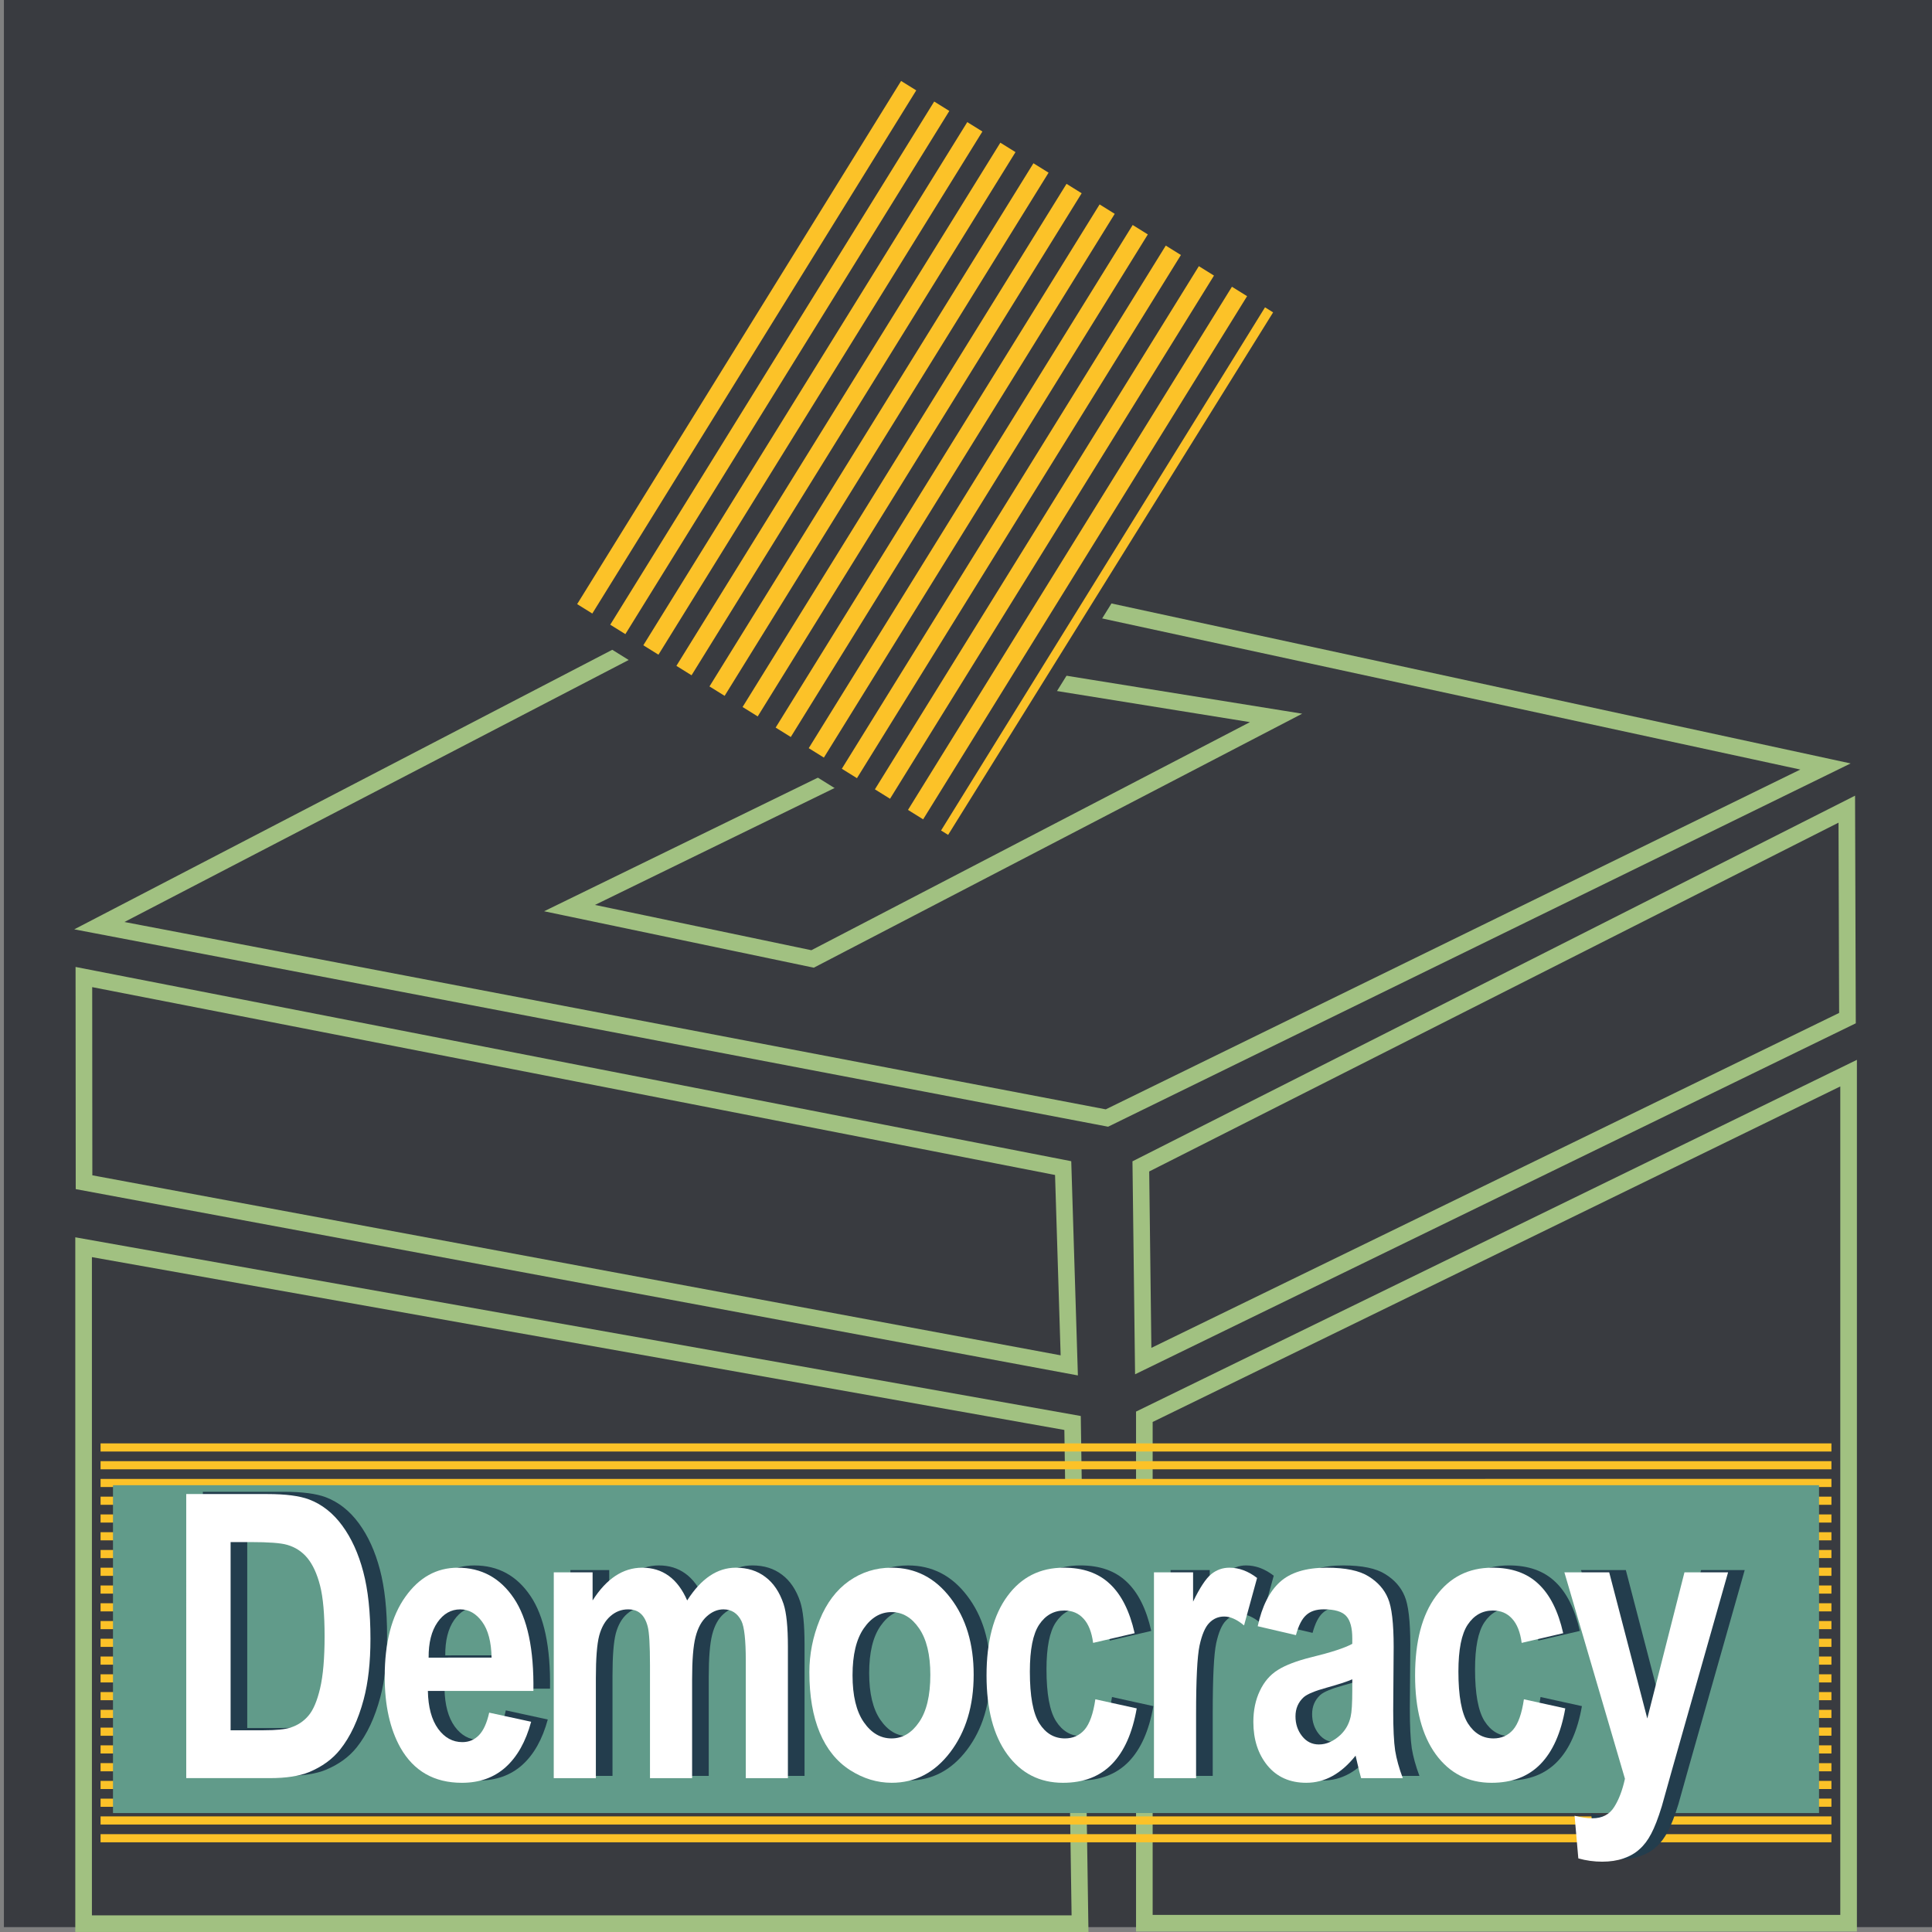 <svg xmlns:inkscape="http://www.inkscape.org/namespaces/inkscape" xmlns:sodipodi="http://sodipodi.sourceforge.net/DTD/sodipodi-0.dtd" xmlns:xlink="http://www.w3.org/1999/xlink" xmlns="http://www.w3.org/2000/svg" xmlns:svg="http://www.w3.org/2000/svg" width="500" height="500" viewBox="0 0 132.292 132.292" id="svg8" inkscape:version="1.1 (c68e22c387, 2021-05-23)" sodipodi:docname="learn-democracy.svg"><rect x="0" y="0" width="132.292" height="132.292" fill="#808080" stroke="none"/><defs id="defs2"><linearGradient inkscape:collect="always" id="linearGradient873"><stop style="stop-color:#233d4d;stop-opacity:0.819" offset="0" id="stop869"></stop><stop style="stop-color:#ffffff;stop-opacity:0" offset="1" id="stop871"></stop></linearGradient><linearGradient inkscape:collect="always" xlink:href="#linearGradient873" id="linearGradient875" x1="63.221" y1="132.292" x2="63.221" y2="104.728" gradientUnits="userSpaceOnUse" gradientTransform="matrix(1,0,0,2.484,5.3873698e-6,-196.265)"></linearGradient><clipPath id="clipPath2951"><rect style="fill:#000000;fill-rule:evenodd;stroke:none;stroke-width:4.897;stroke-linecap:round;stroke-linejoin:round;stroke-miterlimit:4;stroke-dasharray:none;stroke-opacity:0;paint-order:markers fill stroke" id="rect2953" width="229.616" height="207.849" x="-1.7763568e-15" y="0" ry="0"></rect></clipPath><radialGradient inkscape:collect="always" xlink:href="#linearGradient2045-6" id="radialGradient2049" cx="436.051" cy="93.488" fx="436.051" fy="93.488" r="48.207" gradientTransform="matrix(0.689,0,0,0.686,-229.656,-27.385)" gradientUnits="userSpaceOnUse"></radialGradient><linearGradient inkscape:collect="always" id="linearGradient2045-6"><stop style="stop-color:#00ffff;stop-opacity:1" offset="0" id="stop2041"></stop><stop style="stop-color:#ffffff;stop-opacity:0" offset="1" id="stop2043"></stop></linearGradient><clipPath id="clipPath2951-3"><rect style="fill:#000000;fill-rule:evenodd;stroke:none;stroke-width:4.897;stroke-linecap:round;stroke-linejoin:round;stroke-miterlimit:4;stroke-dasharray:none;stroke-opacity:0;paint-order:markers fill stroke" id="rect2953-8" width="229.616" height="207.849" x="-1.7763568e-15" y="0" ry="0"></rect></clipPath><linearGradient inkscape:collect="always" xlink:href="#linearGradient873" id="linearGradient4328" gradientUnits="userSpaceOnUse" gradientTransform="matrix(1,0,0,2.484,5.3873698e-6,-196.265)" x1="63.221" y1="144.775" x2="63.221" y2="115.466"></linearGradient></defs><g inkscape:groupmode="layer" id="layer8" inkscape:label="Background 1" style="display:inline" sodipodi:insensitive="true"><rect style="fill:#393b40;fill-opacity:1;stroke-width:0.606;paint-order:markers stroke fill" id="rect4355" width="132.292" height="132.292" x="0.267" y="-0.334"></rect></g><g inkscape:groupmode="layer" id="layer4" inkscape:label="Ballot &amp; box" style="display:inline" sodipodi:insensitive="true"><path style="fill:none;stroke:#a1c181;stroke-width:1.138;stroke-linecap:butt;stroke-linejoin:miter;stroke-miterlimit:4;stroke-dasharray:none;stroke-opacity:1" d="M 5.725,131.721 V 85.402 l 67.718,12.036 0.511,34.284 z" id="path26700"></path><path style="fill:none;stroke:#a1c181;stroke-width:1.138;stroke-linecap:butt;stroke-linejoin:miter;stroke-miterlimit:4;stroke-dasharray:none;stroke-opacity:1" d="m 78.358,97.013 v 34.677 h 48.223 V 73.482 Z" id="path26702"></path><path style="fill:none;stroke:#a1c181;stroke-width:1.138;stroke-linecap:butt;stroke-linejoin:miter;stroke-miterlimit:4;stroke-dasharray:none;stroke-opacity:1" d="M 5.754,80.951 73.217,93.493 72.798,79.984 5.744,66.902 Z" id="path26704" sodipodi:nodetypes="ccccc"></path><path style="fill:none;stroke:#a1c181;stroke-width:1.138;stroke-linecap:butt;stroke-linejoin:miter;stroke-miterlimit:4;stroke-dasharray:none;stroke-opacity:1" d="M 126.503,69.715 78.281,93.199 78.118,79.868 126.457,55.407 Z" id="path26706" sodipodi:nodetypes="ccccc"></path><path style="fill:none;stroke:#a1c181;stroke-width:1.138;stroke-linecap:butt;stroke-linejoin:miter;stroke-miterlimit:4;stroke-dasharray:none;stroke-opacity:1" d="M 6.803,63.384 75.796,76.556 124.998,52.485 56.364,37.631 Z" id="path26708" sodipodi:nodetypes="ccccc"></path><path style="fill:none;stroke:#a1c181;stroke-width:1.138;stroke-linecap:butt;stroke-linejoin:miter;stroke-miterlimit:4;stroke-dasharray:none;stroke-opacity:1" d="m 38.999,62.181 16.642,3.483 31.737,-16.506 -16.31,-2.627 z" id="path29968" sodipodi:nodetypes="ccccc"></path><g id="g49941" transform="rotate(-7.591,0.919,71.884)"><rect style="fill:#393b40;fill-opacity:1;stroke:none;stroke-width:1.011;stroke-miterlimit:4;stroke-dasharray:none;stroke-opacity:1" id="rect40649" width="44.945" height="32.208" x="-9.989" y="61.902" transform="rotate(-50.528)"></rect><path id="rect40649-8" style="fill:#fcc228;fill-opacity:1;stroke:none;stroke-width:0.948;stroke-miterlimit:4;stroke-dasharray:none;stroke-opacity:1" d="m 69.933,14.154 -26.72,32.579 0.943,0.776 26.72,-32.579 z m 2.06,1.696 -26.72,32.58 0.942,0.776 L 72.935,16.626 Z M 74.052,17.546 47.332,50.125 48.274,50.901 74.994,18.321 Z m 2.059,1.696 -26.72,32.579 0.943,0.777 26.72,-32.579 z m 2.059,1.696 -26.72,32.579 0.943,0.776 26.72,-32.579 z m 2.06,1.696 -26.72,32.579 0.942,0.776 26.72,-32.579 z m 2.059,1.696 -26.72,32.579 0.942,0.776 26.72,-32.579 z m 2.059,1.696 -26.72,32.579 0.943,0.777 26.72,-32.579 z m 2.06,1.697 -26.72,32.579 0.942,0.776 26.72,-32.579 z m 2.059,1.696 -26.72,32.579 0.942,0.776 26.72,-32.579 z m 2.059,1.696 -26.72,32.579 0.943,0.777 26.72,-32.579 z m 2.059,1.696 -26.72,32.579 0.439,0.362 26.785,-32.525 z"></path></g></g><g inkscape:groupmode="layer" id="layer3" inkscape:label="Card" style="display:inline" sodipodi:insensitive="true"><path id="rect1009-9-0" style="fill:#fcc228;fill-opacity:1;stroke:none;stroke-width:1.108;stroke-miterlimit:4;stroke-dasharray:none;stroke-opacity:1;paint-order:markers stroke fill" d="m 6.886,98.834 v 0.557 H 125.406 V 98.834 Z m 0,1.217 v 0.557 H 125.406 v -0.557 z m 0,1.216 v 0.557 H 125.406 v -0.557 z m 0,1.216 v 0.557 H 125.406 v -0.557 z m 0,1.216 v 0.557 H 125.406 v -0.557 z m 0,1.217 v 0.557 H 125.406 v -0.557 z m 0,1.216 v 0.557 H 125.406 v -0.557 z m 0,1.216 v 0.557 H 125.406 v -0.557 z m 0,1.217 v 0.557 H 125.406 v -0.557 z m 0,1.216 v 0.557 H 125.406 v -0.557 z m 0,1.216 v 0.557 H 125.406 v -0.557 z m 0,1.216 v 0.557 H 125.406 v -0.557 z m 0,1.217 v 0.557 H 125.406 v -0.557 z m 0,1.216 v 0.557 H 125.406 v -0.557 z m 0,1.216 v 0.557 H 125.406 v -0.557 z m 0,1.217 v 0.557 H 125.406 v -0.557 z m 0,1.216 v 0.557 H 125.406 v -0.557 z m 0,1.216 v 0.557 H 125.406 v -0.557 z m 0,1.216 V 121.29 H 125.406 v -0.557 z m 0,1.217 v 0.557 H 125.406 v -0.557 z m 0,1.216 v 0.557 H 125.406 v -0.557 z m 0,1.216 v 0.557 H 125.406 v -0.557 z m 0,1.217 v 0.557 H 125.406 v -0.557 z"></path><rect style="fill:#619b8a;fill-opacity:1;stroke-width:2.695;paint-order:markers stroke fill" id="rect914" width="116.819" height="22.449" x="7.737" y="101.698" ry="0"></rect></g><g inkscape:groupmode="layer" id="layer7" inkscape:label="Text" style="display:inline"><g aria-label="Democracy" transform="matrix(0.946,0,0,1.223,-5.012,-8.697)" id="text18681" style="font-weight:bold;font-stretch:condensed;font-size:22.221px;line-height:1.25;font-family:Arial;-inkscape-font-specification:'Arial, Bold Condensed';letter-spacing:-0.781px;fill:#233d4d;stroke-width:0.556"><path d="m 19.982,90.635 h 5.87 q 1.986,0 3.027,0.304 1.4,0.412 2.398,1.465 0.998,1.052 1.519,2.582 0.521,1.519 0.521,3.754 0,1.964 -0.488,3.385 -0.597,1.736 -1.703,2.81 -0.835,0.814 -2.257,1.269 -1.063,0.336 -2.843,0.336 h -6.043 z m 3.212,2.691 v 10.535 h 2.398 q 1.345,0 1.942,-0.152 0.781,-0.195 1.291,-0.662 0.521,-0.467 0.846,-1.53 0.326,-1.074 0.326,-2.919 0,-1.845 -0.326,-2.832 -0.326,-0.987 -0.911,-1.541 -0.586,-0.553 -1.486,-0.749 -0.673,-0.152 -2.637,-0.152 z" id="path63874"></path><path d="m 41.91,102.873 3.038,0.51 q -0.586,1.671 -1.855,2.55 -1.259,0.868 -3.157,0.868 -3.005,0 -4.449,-1.964 -1.139,-1.573 -1.139,-3.971 0,-2.864 1.497,-4.481 1.497,-1.627 3.787,-1.627 2.571,0 4.058,1.703 1.486,1.693 1.421,5.197 h -7.638 q 0.033,1.356 0.738,2.116 0.705,0.749 1.758,0.749 0.716,0 1.204,-0.391 0.488,-0.391 0.738,-1.259 z m 0.174,-3.081 q -0.033,-1.324 -0.684,-2.007 -0.651,-0.694 -1.584,-0.694 -0.998,0 -1.649,0.727 -0.651,0.727 -0.64,1.975 z" id="path63876"></path><path d="m 46.586,95.018 h 2.81 v 1.573 q 1.508,-1.834 3.591,-1.834 1.107,0 1.92,0.456 0.814,0.456 1.335,1.378 0.759,-0.922 1.638,-1.378 0.879,-0.456 1.877,-0.456 1.269,0 2.148,0.521 0.879,0.51 1.313,1.508 0.315,0.738 0.315,2.387 v 7.367 h -3.049 v -6.586 q 0,-1.714 -0.315,-2.213 -0.423,-0.651 -1.302,-0.651 -0.64,0 -1.204,0.391 -0.564,0.391 -0.814,1.15 -0.25,0.749 -0.25,2.376 v 5.534 h -3.049 v -6.315 q 0,-1.682 -0.163,-2.17 -0.163,-0.488 -0.51,-0.727 -0.336,-0.239 -0.922,-0.239 -0.705,0 -1.269,0.38 -0.564,0.38 -0.814,1.096 -0.239,0.716 -0.239,2.376 v 5.599 h -3.049 z" id="path63878"></path><path d="m 65.086,100.617 q 0,-1.519 0.749,-2.94 0.749,-1.421 2.116,-2.17 1.378,-0.749 3.071,-0.749 2.615,0 4.286,1.703 1.671,1.693 1.671,4.286 0,2.615 -1.693,4.34 -1.682,1.714 -4.242,1.714 -1.584,0 -3.027,-0.716 -1.432,-0.716 -2.181,-2.094 -0.749,-1.389 -0.749,-3.374 z m 3.125,0.163 q 0,1.714 0.814,2.626 0.814,0.911 2.007,0.911 1.194,0 1.996,-0.911 0.814,-0.911 0.814,-2.647 0,-1.693 -0.814,-2.604 -0.803,-0.911 -1.996,-0.911 -1.194,0 -2.007,0.911 -0.814,0.911 -0.814,2.626 z" id="path63880"></path><path d="m 88.63,98.425 -3.005,0.542 q -0.152,-0.901 -0.694,-1.356 -0.532,-0.456 -1.389,-0.456 -1.139,0 -1.823,0.792 -0.673,0.781 -0.673,2.626 0,2.051 0.684,2.897 0.694,0.846 1.855,0.846 0.868,0 1.421,-0.488 0.553,-0.499 0.781,-1.703 l 2.995,0.51 q -0.467,2.062 -1.79,3.114 -1.324,1.052 -3.548,1.052 -2.528,0 -4.036,-1.595 -1.497,-1.595 -1.497,-4.416 0,-2.854 1.508,-4.438 1.508,-1.595 4.08,-1.595 2.105,0 3.342,0.911 1.248,0.901 1.79,2.756 z" id="path63882"></path><path d="m 93.079,106.541 h -3.049 V 95.018 h 2.832 v 1.638 q 0.727,-1.161 1.302,-1.53 0.586,-0.369 1.324,-0.369 1.042,0 2.007,0.575 l -0.944,2.658 q -0.77,-0.499 -1.432,-0.499 -0.64,0 -1.085,0.358 -0.445,0.347 -0.705,1.269 -0.25,0.922 -0.25,3.863 z" id="path63884"></path><path d="m 100.305,98.533 -2.767,-0.499 q 0.467,-1.671 1.606,-2.474 1.139,-0.803 3.385,-0.803 2.04,0 3.038,0.488 0.998,0.477 1.4,1.226 0.412,0.738 0.412,2.723 l -0.033,3.559 q 0,1.519 0.141,2.246 0.152,0.716 0.553,1.541 h -3.016 q -0.119,-0.304 -0.293,-0.901 -0.076,-0.271 -0.108,-0.358 -0.781,0.759 -1.671,1.139 -0.89,0.38 -1.899,0.38 -1.779,0 -2.81,-0.966 -1.02,-0.966 -1.02,-2.441 0,-0.977 0.467,-1.736 0.467,-0.77 1.302,-1.172 0.846,-0.412 2.43,-0.716 2.137,-0.401 2.962,-0.749 v -0.304 q 0,-0.879 -0.434,-1.248 -0.434,-0.38 -1.638,-0.38 -0.814,0 -1.269,0.326 -0.456,0.315 -0.738,1.118 z m 4.08,2.474 q -0.586,0.195 -1.855,0.467 -1.269,0.271 -1.66,0.532 -0.597,0.423 -0.597,1.074 0,0.64 0.477,1.107 0.477,0.467 1.215,0.467 0.825,0 1.573,-0.542 0.553,-0.412 0.727,-1.009 0.119,-0.391 0.119,-1.486 z" id="path63886"></path><path d="m 119.65,98.425 -3.005,0.542 q -0.152,-0.901 -0.694,-1.356 -0.532,-0.456 -1.389,-0.456 -1.139,0 -1.823,0.792 -0.673,0.781 -0.673,2.626 0,2.051 0.684,2.897 0.694,0.846 1.855,0.846 0.868,0 1.421,-0.488 0.553,-0.499 0.781,-1.703 l 2.995,0.51 q -0.467,2.062 -1.79,3.114 -1.324,1.052 -3.548,1.052 -2.528,0 -4.036,-1.595 -1.497,-1.595 -1.497,-4.416 0,-2.854 1.508,-4.438 1.508,-1.595 4.08,-1.595 2.105,0 3.342,0.911 1.248,0.901 1.79,2.756 z" id="path63888"></path><path d="m 119.737,95.018 h 3.244 l 2.756,8.181 2.691,-8.181 h 3.157 l -4.069,11.089 -0.727,2.007 q -0.401,1.009 -0.77,1.541 -0.358,0.532 -0.835,0.857 -0.467,0.336 -1.161,0.521 -0.684,0.184 -1.552,0.184 -0.879,0 -1.725,-0.184 l -0.271,-2.387 q 0.716,0.141 1.291,0.141 1.063,0 1.573,-0.629 0.51,-0.618 0.781,-1.584 z" id="path63890"></path></g><g aria-label="Democracy" transform="matrix(0.946,0,0,1.223,-5.012,-8.697)" id="text18681-5" style="font-weight:bold;font-stretch:condensed;font-size:22.221px;line-height:1.25;font-family:Arial;-inkscape-font-specification:'Arial, Bold Condensed';letter-spacing:-0.781px;display:inline;fill:#ffffff;stroke-width:0.556"><path d="m 18.778,90.761 h 5.87 q 1.986,0 3.027,0.304 1.4,0.412 2.398,1.465 0.998,1.052 1.519,2.582 0.521,1.519 0.521,3.754 0,1.964 -0.488,3.385 -0.597,1.736 -1.703,2.81 -0.835,0.814 -2.257,1.269 -1.063,0.336 -2.843,0.336 h -6.043 z m 3.212,2.691 v 10.535 h 2.398 q 1.345,0 1.942,-0.152 0.781,-0.195 1.291,-0.662 0.521,-0.467 0.846,-1.53 0.326,-1.074 0.326,-2.919 0,-1.845 -0.326,-2.832 -0.326,-0.987 -0.911,-1.541 -0.586,-0.553 -1.486,-0.749 -0.673,-0.152 -2.637,-0.152 z" id="path63893"></path><path d="m 40.706,103 3.038,0.51 q -0.586,1.671 -1.855,2.55 -1.259,0.868 -3.157,0.868 -3.005,0 -4.449,-1.964 -1.139,-1.573 -1.139,-3.971 0,-2.864 1.497,-4.481 1.497,-1.627 3.787,-1.627 2.571,0 4.058,1.703 1.486,1.693 1.421,5.197 h -7.638 q 0.033,1.356 0.738,2.116 0.705,0.749 1.758,0.749 0.716,0 1.204,-0.391 0.488,-0.391 0.738,-1.259 z m 0.174,-3.081 q -0.033,-1.324 -0.684,-2.007 -0.651,-0.694 -1.584,-0.694 -0.998,0 -1.649,0.727 -0.651,0.727 -0.64,1.975 z" id="path63895"></path><path d="m 45.382,95.145 h 2.81 v 1.573 q 1.508,-1.834 3.591,-1.834 1.107,0 1.92,0.456 0.814,0.456 1.335,1.378 0.76,-0.922 1.638,-1.378 0.879,-0.456 1.877,-0.456 1.269,0 2.148,0.521 0.879,0.51 1.313,1.508 0.315,0.738 0.315,2.387 v 7.367 h -3.049 v -6.586 q 0,-1.714 -0.315,-2.213 -0.423,-0.651 -1.302,-0.651 -0.64,0 -1.204,0.391 -0.564,0.391 -0.814,1.15 -0.25,0.749 -0.25,2.376 v 5.534 h -3.049 v -6.315 q 0,-1.682 -0.163,-2.17 -0.163,-0.488 -0.51,-0.727 -0.336,-0.239 -0.922,-0.239 -0.705,0 -1.269,0.38 -0.564,0.38 -0.814,1.096 -0.239,0.716 -0.239,2.376 v 5.599 h -3.049 z" id="path63897"></path><path d="m 63.882,100.743 q 0,-1.519 0.749,-2.94 0.749,-1.421 2.116,-2.17 1.378,-0.749 3.071,-0.749 2.615,0 4.286,1.703 1.671,1.693 1.671,4.286 0,2.615 -1.693,4.34 -1.682,1.714 -4.242,1.714 -1.584,0 -3.027,-0.716 -1.432,-0.716 -2.181,-2.094 -0.749,-1.389 -0.749,-3.374 z m 3.125,0.163 q 0,1.714 0.814,2.626 0.814,0.911 2.007,0.911 1.194,0 1.996,-0.911 0.814,-0.911 0.814,-2.647 0,-1.693 -0.814,-2.604 -0.803,-0.911 -1.996,-0.911 -1.194,0 -2.007,0.911 -0.814,0.911 -0.814,2.626 z" id="path63899"></path><path d="m 87.426,98.552 -3.005,0.542 q -0.152,-0.901 -0.694,-1.356 -0.532,-0.456 -1.389,-0.456 -1.139,0 -1.823,0.792 -0.673,0.781 -0.673,2.626 0,2.051 0.684,2.897 0.694,0.846 1.855,0.846 0.868,0 1.421,-0.488 0.553,-0.499 0.781,-1.703 l 2.995,0.51 q -0.467,2.062 -1.79,3.114 -1.324,1.052 -3.548,1.052 -2.528,0 -4.036,-1.595 -1.497,-1.595 -1.497,-4.416 0,-2.854 1.508,-4.438 1.508,-1.595 4.08,-1.595 2.105,0 3.342,0.911 1.248,0.901 1.79,2.756 z" id="path63901"></path><path d="m 91.874,106.667 h -3.049 V 95.145 h 2.832 v 1.638 q 0.727,-1.161 1.302,-1.53 0.586,-0.369 1.324,-0.369 1.042,0 2.007,0.575 l -0.944,2.658 q -0.77,-0.499 -1.432,-0.499 -0.64,0 -1.085,0.358 -0.445,0.347 -0.705,1.269 -0.25,0.922 -0.25,3.863 z" id="path63903"></path><path d="m 99.101,98.66 -2.767,-0.499 q 0.467,-1.671 1.606,-2.474 1.139,-0.803 3.385,-0.803 2.04,0 3.038,0.488 0.998,0.477 1.4,1.226 0.412,0.738 0.412,2.723 l -0.033,3.559 q 0,1.519 0.141,2.246 0.152,0.716 0.553,1.541 h -3.016 q -0.119,-0.304 -0.293,-0.901 -0.076,-0.271 -0.108,-0.358 -0.781,0.759 -1.671,1.139 -0.89,0.38 -1.899,0.38 -1.779,0 -2.81,-0.966 -1.02,-0.966 -1.02,-2.441 0,-0.977 0.467,-1.736 0.467,-0.77 1.302,-1.172 0.846,-0.412 2.43,-0.716 2.137,-0.401 2.962,-0.749 v -0.304 q 0,-0.879 -0.434,-1.248 -0.434,-0.38 -1.638,-0.38 -0.814,0 -1.269,0.326 -0.456,0.315 -0.738,1.118 z m 4.08,2.474 q -0.586,0.195 -1.855,0.467 -1.269,0.271 -1.66,0.532 -0.597,0.423 -0.597,1.074 0,0.64 0.477,1.107 0.477,0.467 1.215,0.467 0.825,0 1.573,-0.542 0.553,-0.412 0.727,-1.009 0.119,-0.391 0.119,-1.486 z" id="path63905"></path><path d="m 118.446,98.552 -3.005,0.542 q -0.152,-0.901 -0.694,-1.356 -0.532,-0.456 -1.389,-0.456 -1.139,0 -1.823,0.792 -0.673,0.781 -0.673,2.626 0,2.051 0.684,2.897 0.694,0.846 1.855,0.846 0.868,0 1.421,-0.488 0.553,-0.499 0.781,-1.703 l 2.995,0.51 q -0.467,2.062 -1.79,3.114 -1.324,1.052 -3.548,1.052 -2.528,0 -4.036,-1.595 -1.497,-1.595 -1.497,-4.416 0,-2.854 1.508,-4.438 1.508,-1.595 4.08,-1.595 2.105,0 3.342,0.911 1.248,0.901 1.79,2.756 z" id="path63907"></path><path d="m 118.533,95.145 h 3.244 l 2.756,8.181 2.691,-8.181 h 3.157 l -4.069,11.089 -0.727,2.007 q -0.401,1.009 -0.77,1.541 -0.358,0.532 -0.835,0.857 -0.467,0.336 -1.161,0.521 -0.684,0.184 -1.552,0.184 -0.879,0 -1.725,-0.184 l -0.271,-2.387 q 0.716,0.141 1.291,0.141 1.063,0 1.573,-0.629 0.51,-0.618 0.781,-1.584 z" id="path63909"></path></g></g><g inkscape:groupmode="layer" id="layer2" inkscape:label="Grid " style="display:inline" sodipodi:insensitive="true"></g></svg>